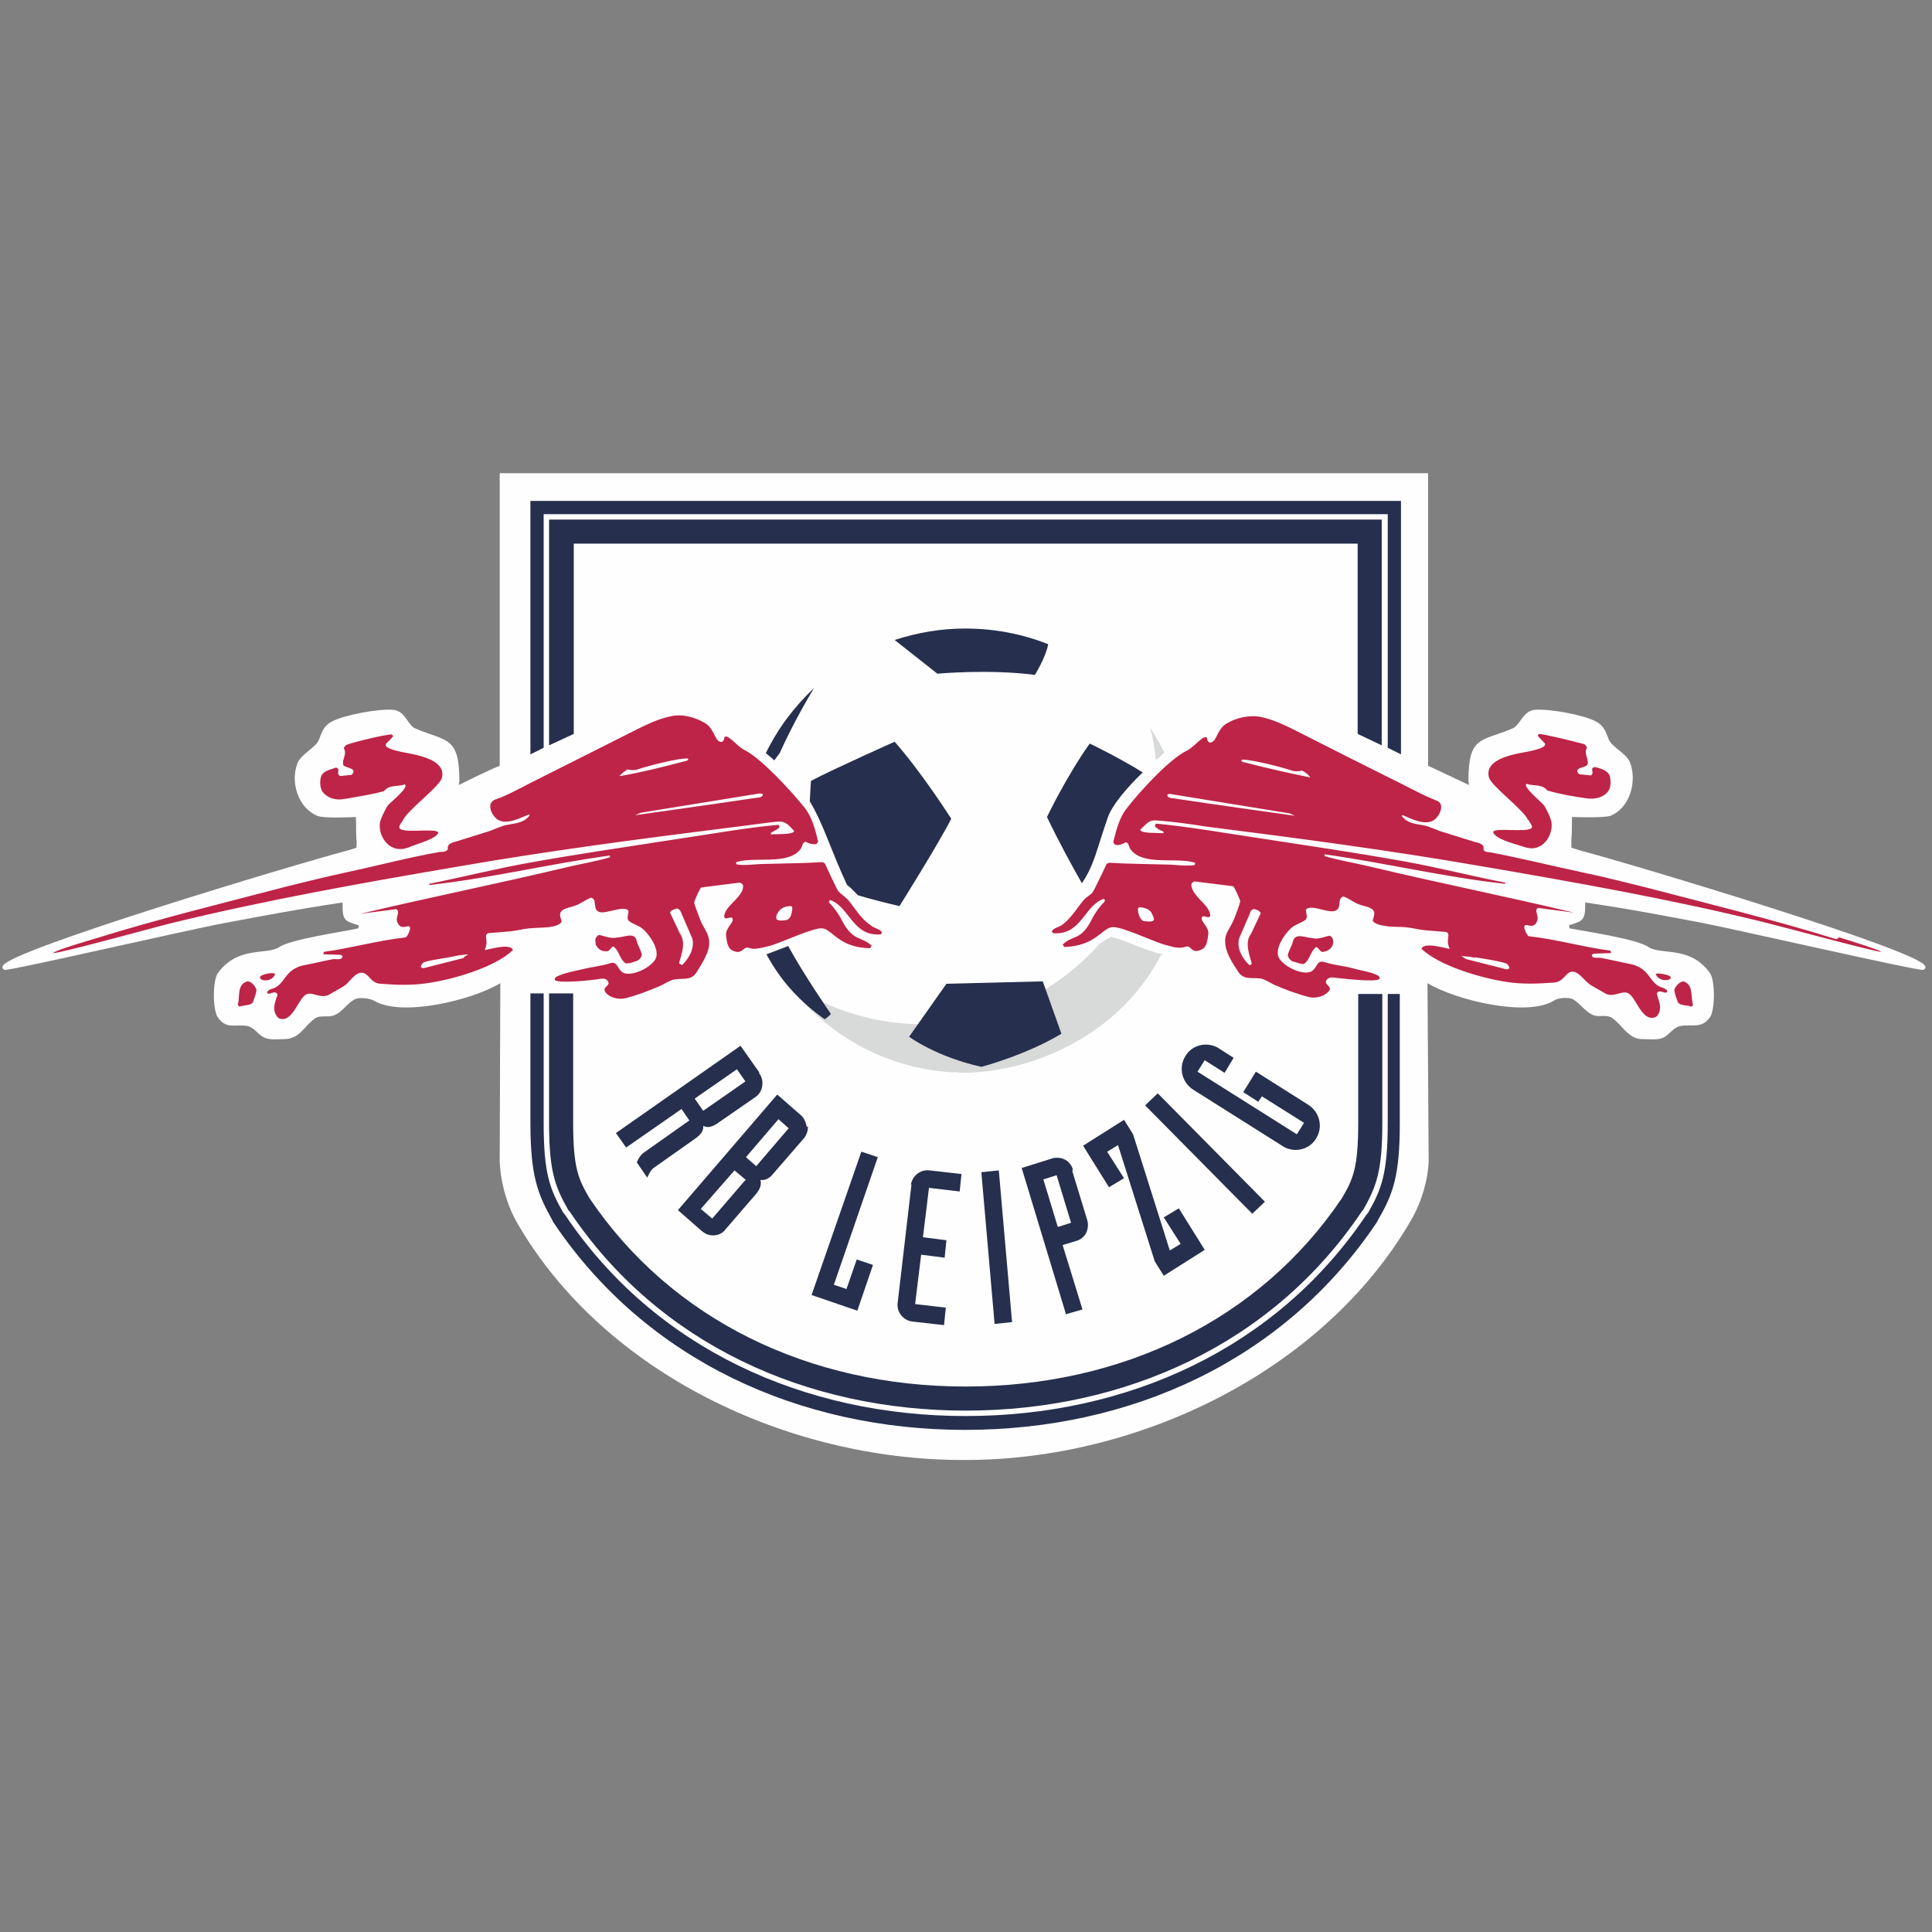 <?xml version="1.0" encoding="UTF-8"?>
<!DOCTYPE svg PUBLIC "-//W3C//DTD SVG 1.1//EN" "http://www.w3.org/Graphics/SVG/1.1/DTD/svg11.dtd">
<!-- Creator: CorelDRAW X6 -->
<svg xmlns="http://www.w3.org/2000/svg" xml:space="preserve" width="4034px" height="4034px" version="1.1" shape-rendering="geometricPrecision" text-rendering="geometricPrecision" image-rendering="optimizeQuality" fill-rule="evenodd" clip-rule="evenodd"
viewBox="0 0 3209 3209"
 xmlns:xlink="http://www.w3.org/1999/xlink">
 <rect x="0" y="0" width="3209" height="3209" fill="#808080" stroke="none"/>
 <g id="Warstwa_x0020_1">
  <g id="_1237088192">
   <g>
    <path fill="#FEFEFE" fill-rule="nonzero" d="M2372 786l0 486c20,9 49,23 68,32l-1 -7c0,-76 22,-65 73,-87 13,-5 17,-29 37,-31 24,-2 80,8 101,19 14,7 17,17 22,30 5,13 31,24 36,40 11,31 -1,74 -33,87 -11,4 -64,2 -64,2 0,11 0,26 -1,37 0,5 0,14 0,14 0,0 10,3 16,5 87,23 560,165 571,191 1,1 1,2 1,3l0 0c0,3 -4,4 -4,4 -12,1 -310,-67 -366,-78 -64,-12 -114,-22 -195,-34l0 5c0,26 -6,26 -27,33l1 5c27,5 113,18 131,31 21,14 69,-3 102,43 9,12 9,62 0,74 -14,19 -29,11 -48,14 -12,2 -18,13 -28,19 -10,5 -23,3 -34,3 -25,1 -34,-22 -52,-35 -9,-6 -19,-2 -29,-4 -14,-4 -24,-20 -36,-27 -7,-4 -25,-3 -32,2 -45,28 -164,-1 -210,-29l2 295c0,0 0,49 -30,100 -145,249 -451,397 -739,397l-5 0c-289,0 -594,-143 -739,-392 -30,-51 -30,-105 -30,-105l1 -295c-46,28 -164,57 -210,29 -7,-4 -25,-6 -32,-2 -13,7 -22,23 -36,27 -10,3 -20,-1 -29,4 -18,12 -26,35 -52,35 -11,0 -24,2 -34,-3 -10,-5 -16,-17 -28,-19 -20,-3 -34,6 -48,-14 -9,-12 -9,-62 0,-74 34,-46 82,-29 102,-43 19,-13 104,-25 131,-31l1 -5c-22,-7 -27,-7 -27,-33l0 -5c-80,12 -131,22 -195,34 -56,10 -354,79 -366,78 0,0 -4,-1 -4,-4 0,-1 0,-2 1,-3 11,-26 484,-168 571,-191 5,-1 16,-5 16,-5 0,0 1,-9 0,-14 -1,-11 0,-26 -1,-37 0,0 -53,3 -64,-2 -32,-13 -45,-56 -33,-87 6,-16 31,-26 36,-40 5,-13 8,-23 22,-30 22,-11 77,-21 101,-19 21,2 24,26 37,31 51,22 73,12 73,87l-1 7c20,-10 48,-24 68,-32l0 -486 1536 0z"/>
    <path fill="#262F4D" fill-rule="nonzero" d="M1933 2022l28 44 -18 11 -61 -193 -15 -24 -68 43 43 69 25 -15 -28 -44 18 -11 61 193 15 24 68 -43 -43 -69 -25 15zm240 -187l-87 -55 -21 34 25 16 6 -9 70 44 -12 19 -165 -104 12 -19 33 21 15 -25 -25 -16c-6,-4 -14,-6 -21,-6 -14,0 -27,7 -34,19 -12,19 -6,44 13,56l149 94c6,4 14,6 21,6 14,0 27,-7 34,-19 12,-19 6,-44 -13,-56zm-416 203l-24 -79 22 -7 24 79 -22 7zm25 -96c-4,-12 -14,-19 -26,-19 -3,0 -5,0 -8,1l-51 16 73 241 0 2 28 -8 -33 -107 23 -7c7,-2 13,-7 16,-13 3,-6 4,-14 2,-21l-25 -82zm141 -126l-21 20 177 179 1 1 21 -20 -177 -179 -1 -1zm-409 151l-23 197c-2,15 9,29 24,31l53 6 3 -29 -51 -6 10 -82 39 5 3 -29 -39 -5 10 -82 51 6 3 -29 -53 -6c-15,-2 -29,9 -31,24zm-83 -55l-83 239 76 26 26 -76 -27 -9 -17 49 -21 -7 73 -212 -27 -9zm199 35l22 252 29 -3 -22 -252 -29 3z"/>
    <path fill="#262F4D" fill-rule="nonzero" d="M945 2011l1 1c148,221 394,331 658,331 264,0 510,-110 658,-331l1 -1 1 -1c22,-39 32,-64 32,-145l0 -214 -40 0 0 214c0,76 -9,94 -27,125 -136,202 -365,313 -625,313 -260,0 -489,-111 -625,-313 -18,-31 -27,-49 -27,-125l0 -215 -40 0 0 215c0,81 10,106 32,145l1 1z"/>
    <polygon fill="#262F4D" fill-rule="nonzero" points="903,1242 903,854 2305,854 2305,1242 2327,1253 2327,832 881,832 881,1253 "/>
    <polygon fill="#262F4D" fill-rule="nonzero" points="912,863 912,1238 953,1219 953,903 2255,903 2255,1219 2295,1238 2295,863 "/>
    <path fill="#262F4D" fill-rule="nonzero" d="M2305 1651l0 214c0,83 -10,110 -33,150l-1 1 -1 1c-150,224 -399,335 -666,335 -267,0 -516,-111 -666,-335l-1 -1 -1 -1c-23,-40 -33,-66 -33,-150l0 -215 -22 0 0 215c0,88 12,118 36,161l1 2 1 2c154,230 410,345 684,345 275,0 530,-115 684,-345l1 -2 1 -2c25,-43 36,-73 36,-161l0 -214 -22 0z"/>
    <path fill="#262F4D" d="M1603 1044c49,0 95,9 138,26 -1,7 -7,26 -22,51 -77,-10 -162,-2 -162,-2l-71 -56c37,-12 76,-19 117,-19l0 0z"/>
    <path fill="#D8D9D9" fill-rule="nonzero" d="M1930 1585c-29,-7 -55,-21 -84,-29 -8,4 -15,8 -20,12 -32,36 -70,66 -114,89 -105,57 -235,58 -342,9 -23,-10 -45,-23 -66,-38 63,87 163,146 276,153 4,0 8,0 12,0 1,1 2,1 3,1 72,0 141,-21 200,-56 56,-33 102,-80 133,-139l4 -2c-1,0 -2,0 -2,-1z"/>
    <path fill="#262F4D" fill-rule="nonzero" d="M1739 1357c19,40 42,82 58,110 21,-31 24,-55 43,-109 7,-21 33,-51 58,-75 -38,-24 -88,-48 -88,-48 -39,55 -71,122 -71,122z"/>
    <path fill="#262F4D" fill-rule="nonzero" d="M1352 1143c-33,31 -60,67 -80,108 5,4 10,8 14,12 3,-4 6,-8 9,-12 23,-51 48,-93 57,-108z"/>
    <path fill="#262F4D" fill-rule="nonzero" d="M1580 1360c0,0 -46,-73 -94,-128 0,0 -101,45 -139,65 0,0 -1,13 -2,34 23,38 34,79 62,139 7,5 12,11 18,17 20,6 43,12 69,18 0,0 64,-102 86,-145z"/>
    <path fill="#262F4D" d="M1572 1634l160 -4 31 87c-60,36 -133,55 -133,55 -76,-17 -120,-50 -120,-50l62 -88 0 0z"/>
    <path fill="#262F4D" fill-rule="nonzero" d="M1310 1571c-13,5 -26,10 -34,13 -1,0 -2,1 -3,1 13,24 28,45 45,63 16,17 33,32 52,45 4,-3 8,-6 10,-9 0,0 -45,-65 -71,-113z"/>
    <path fill="#BE2447" d="M1307 1528c-5,1 -13,2 -17,-1 -2,-5 1,-10 4,-14 5,-6 12,-8 20,-8 2,1 2,3 2,5 -1,7 -2,15 -9,18zm-175 74c-2,0 -4,-1 -4,-3 4,-14 12,-34 1,-49l-16 -34c1,-5 7,-5 11,-7 3,0 6,3 7,6l19 44c4,17 -6,33 -17,44zm-361 -11l-67 17c-1,0 -4,0 -5,-2 0,-3 3,-7 6,-8 17,-5 34,-6 51,-10 10,-2 15,-2 22,-3l-8 5zm486 -266c-66,10 -202,29 -202,29l9 -4 197 -32c2,0 4,0 6,1 1,5 -7,6 -10,6zm-228 -36c4,-5 9,-8 13,-11 6,1 10,2 17,0 14,-5 71,-20 84,-18 1,4 -5,4 -8,5 -34,9 -70,18 -105,24l-1 -1zm416 247c-16,-11 -25,-28 -37,-42 -5,-5 -11,-9 -15,-13 -3,-3 -20,-41 -23,-47l-4 -2c-32,2 -64,2 -96,3 -14,0 -32,3 -45,1 -2,0 -3,-2 -2,-4 30,-10 86,6 107,-22 3,-4 2,-10 8,-12 5,3 11,5 18,4l3 -4c-5,-20 -10,-41 -23,-57 -21,-26 -71,-81 -99,-95 -13,-6 -29,-29 -34,-21 0,3 -1,5 -3,7 -13,3 -12,-21 -29,-31 -17,-10 -39,-16 -58,-11 -24,5 -48,18 -70,29 -48,24 -95,48 -143,72 -23,11 -45,24 -69,34 -5,2 -13,3 -16,10 -3,9 4,21 11,26 15,10 37,-2 52,-8l2 1c-10,13 -22,13 -37,16 -12,2 -24,9 -35,12 -16,5 -32,10 -48,15 -7,2 -18,4 -16,13 -2,5 -8,5 -13,5 -52,9 -104,23 -156,34 -32,7 -65,15 -97,23 -107,28 -214,54 -320,87 -10,3 -65,19 -70,24 7,2 173,-44 198,-50 156,-38 313,-66 471,-93 149,-26 301,-46 452,-65 26,-3 53,-7 79,-10 17,-2 20,4 31,15 0,7 -31,5 -38,6 -1,-1 -1,-2 0,-3 5,-3 10,-5 14,-9l-2 -4c-55,5 -110,15 -164,23 -83,13 -167,25 -250,40 -56,10 -111,24 -166,35l0 2c100,-11 199,-35 300,-49l0 3c-24,7 -49,11 -74,17 -113,27 -228,50 -341,77 20,-3 40,-5 60,-8 8,5 -2,13 2,22 7,16 20,1 21,9 1,3 -4,14 -7,16 -46,5 -91,18 -136,24l-1 4 29 1 3 2c0,7 -10,5 -15,5 -16,3 -32,7 -48,10 -36,7 -31,34 -56,40 -3,1 -4,2 -6,4 -1,10 13,-5 17,5 -3,10 -8,20 -4,31 2,4 4,8 8,9 21,6 30,-32 43,-40 11,-6 24,8 39,0 8,-5 16,-9 24,-14 9,-5 19,-25 32,-22 10,2 13,17 29,18 25,2 52,3 78,-1 42,-6 112,-26 142,-55 -4,-12 -39,-1 -47,0 8,-17 -3,-24 6,-28l36 -3c11,-1 21,-4 32,-5 11,-1 22,-1 33,-2 7,-1 17,-3 21,-9 -1,-5 -5,-12 -1,-17 5,-6 17,-7 24,-10 9,-3 17,-10 26,-13 11,3 1,20 14,24 12,3 41,-12 48,-2 0,5 -4,13 1,17 8,6 17,7 25,15 10,10 24,30 20,45 -5,16 -42,34 -56,25 -9,-6 -8,-19 -21,-15 -15,5 -31,6 -46,10 -13,3 -30,6 -42,12 -2,1 -5,4 -3,6 6,6 63,0 74,-2 5,-1 10,-1 13,3 7,8 -9,10 -4,18 6,10 23,14 34,11 20,-5 40,-13 59,-21 6,-3 12,-7 18,-9 15,-5 31,3 41,-13 9,-15 21,-32 21,-49 0,-15 -9,-24 -14,-36 -2,-5 -11,-28 -11,-31 0,-2 10,-25 12,-25l64 -8c1,0 5,3 5,4 3,13 -17,28 -24,37 -3,3 -8,12 -7,16 2,7 13,-4 14,4 1,6 -12,15 -11,26 1,9 2,22 11,26 15,7 17,-5 24,-5 3,0 7,2 10,2 10,0 19,-3 28,-5 18,-5 73,-31 87,-29 17,2 27,32 79,33l3 -4c-18,-17 -31,-6 -50,-43 -5,-10 -13,-21 -21,-29 0,-2 0,-3 2,-4 32,11 37,61 84,57l2 -3c-2,-5 -11,-7 -16,-10zm-438 44c6,1 7,-7 12,-8 10,8 10,21 20,28 5,1 13,-2 19,-4 4,-2 8,-6 8,-11 -2,-8 -7,-15 -9,-24 -4,-13 -21,-4 -31,-4 -11,3 -21,-2 -30,-4 -3,0 -4,2 -6,4 -2,4 -1,9 0,13 3,6 9,10 15,10zm1168 -289c-35,-7 -70,-15 -105,-24 -3,-1 -9,-1 -8,-5 12,-2 70,13 84,18 6,2 10,1 17,0 5,3 10,6 13,11l-1 1zm-226 35c-3,0 -11,-1 -10,-6 2,-1 4,-2 6,-1l197 32 9 4c0,0 -136,-19 -202,-29zm127 190c1,-3 4,-6 7,-6 4,1 9,2 11,7l-16 34c-11,14 -3,34 1,49 0,2 -2,3 -4,3 -11,-11 -21,-26 -17,-44l19 -44zm374 74c17,3 34,5 51,10 3,1 6,5 6,8 -1,2 -4,2 -5,2l-67 -17 -8 -5c8,1 12,0 23,3zm-534 -61c-4,3 -12,1 -17,1 -6,-4 -8,-11 -9,-18 0,-2 0,-4 2,-5 7,0 15,2 20,8 2,5 6,10 4,14zm1134 31c-106,-33 -213,-59 -320,-87 -32,-8 -64,-16 -97,-23 -52,-11 -104,-24 -156,-34 -5,-1 -11,0 -13,-5 2,-10 -9,-11 -16,-13 -16,-5 -32,-10 -48,-15 -12,-3 -24,-10 -35,-12 -15,-3 -27,-3 -37,-16l2 -1c14,6 37,18 52,8 7,-5 14,-17 11,-26 -2,-6 -10,-7 -16,-10 -23,-10 -46,-23 -69,-34 -48,-24 -96,-48 -143,-72 -22,-11 -46,-24 -70,-29 -19,-4 -42,1 -58,11 -17,10 -16,34 -29,31 -2,-2 -3,-4 -3,-7 -5,-8 -21,15 -34,21 -29,14 -79,69 -99,95 -13,16 -18,37 -23,57l3 4c6,2 12,-1 18,-4 5,1 5,8 8,12 21,28 76,12 107,22 0,2 0,4 -2,4 -14,2 -32,-1 -45,-1 -32,-1 -64,-1 -96,-3l-4 2c-3,7 -21,44 -23,47 -4,5 -11,8 -15,13 -12,14 -21,31 -37,42 -5,3 -14,5 -16,10l2 3c47,4 52,-46 84,-57 2,0 2,2 2,4 -8,8 -16,19 -21,29 -19,38 -32,26 -49,43l3 4c52,-2 62,-31 79,-33 15,-2 69,24 87,29 9,2 18,6 28,5 3,0 8,-2 10,-2 7,0 8,13 24,5 9,-4 10,-18 11,-26 1,-11 -12,-20 -11,-26 1,-8 12,3 14,-4 1,-4 -4,-13 -7,-16 -7,-9 -26,-24 -24,-37 0,-1 4,-4 5,-4l64 8c2,0 12,23 12,25 0,3 -9,27 -11,31 -5,13 -15,22 -14,36 0,18 12,35 21,49 10,17 26,9 41,13 6,2 12,6 18,9 18,8 39,16 59,21 11,3 27,-1 34,-11 5,-7 -11,-10 -4,-18 4,-4 8,-4 13,-3 11,1 68,8 74,2 2,-2 -1,-5 -3,-6 -11,-6 -29,-8 -42,-12 -15,-4 -31,-5 -46,-10 -13,-4 -12,9 -21,15 -14,9 -51,-9 -56,-25 -4,-15 10,-35 20,-45 8,-8 17,-9 25,-15 5,-4 1,-12 1,-17 8,-10 36,6 48,2 13,-4 3,-20 14,-24 10,3 17,10 26,13 7,3 19,4 24,10 4,5 0,12 -1,17 3,6 14,8 21,9 11,2 22,1 33,2 11,1 22,4 32,5l36 3c9,4 -2,12 6,28 -8,-1 -43,-12 -47,0 31,29 101,49 142,55 25,4 52,3 78,1 16,-1 19,-16 29,-18 12,-2 23,17 32,22 8,5 16,9 24,14 14,8 28,-6 39,0 13,8 22,46 43,40 4,-1 7,-5 8,-9 4,-11 -2,-20 -4,-31 4,-9 18,5 17,-5 -2,-2 -4,-3 -6,-4 -25,-6 -20,-33 -56,-40 -16,-3 -32,-7 -48,-10 -5,-1 -15,2 -15,-5l3 -2 29 -1 -1 -4c-46,-6 -90,-19 -136,-24 -3,-2 -8,-13 -7,-16 1,-8 15,7 21,-9 4,-10 -6,-18 2,-22 20,3 40,5 60,8 -113,-27 -228,-50 -341,-77 -25,-6 -50,-10 -74,-17l0 -3c100,14 199,38 300,49l0 -2c-56,-11 -111,-25 -166,-35 -83,-15 -166,-27 -250,-40 -54,-8 -110,-18 -164,-23l-2 4c4,5 9,7 14,9 1,1 1,3 0,3 -7,-1 -38,1 -38,-6 12,-11 14,-17 31,-15 26,2 53,6 79,10 150,19 302,39 452,65 158,27 316,55 471,93 25,6 191,51 198,50 -5,-4 -60,-21 -70,-24zm-254 70c-7,1 -13,8 -15,14 1,8 3,13 6,21 5,6 15,4 22,7 1,0 3,-2 3,-3 -4,-14 1,-34 -16,-39zm-46 -12c6,14 27,11 25,5 -1,-4 -24,-8 -25,-5zm-2293 0c-1,-4 -24,0 -25,5 -2,6 19,10 25,-5zm116 -291c21,-4 44,-7 65,-13 8,-11 23,-7 34,-11 9,4 -24,30 -28,35 -4,6 -12,22 -13,29 -2,15 6,33 20,40 12,6 23,3 34,-2 10,-4 40,-12 43,-22 -3,-8 -53,1 -63,-6 -5,-3 2,-11 4,-14 7,-17 61,-56 65,-71 8,-32 -47,-39 -67,-43 -4,-1 -30,-6 -26,-13 0,-1 10,-10 12,-13l-2 -3c-8,-1 -65,13 -75,17 -2,1 -4,3 -5,6 6,9 -3,18 -1,27 1,6 26,5 14,17l-19 2c-8,-4 2,-12 -7,-14 -8,3 -20,5 -24,13 -3,7 -3,19 1,26 8,12 24,16 37,13zm1966 35c1,4 9,11 4,14 -10,7 -61,-2 -63,6 3,11 33,19 43,22 12,4 22,8 34,2 14,-7 22,-25 20,-40 -1,-7 -9,-24 -13,-29 -4,-5 -37,-32 -28,-35 11,4 26,0 34,11 21,6 43,10 65,13 14,2 29,-1 37,-13 4,-7 4,-19 1,-26 -4,-8 -16,-11 -24,-13 -10,2 1,10 -7,14l-19 -2c-12,-12 13,-10 14,-17 2,-9 -7,-18 -1,-27 -1,-2 -2,-5 -5,-6 -10,-3 -67,-17 -75,-17l-2 3c2,3 12,12 12,13 4,7 -22,12 -26,13 -21,4 -75,11 -67,43 4,15 58,54 65,71zm-330 192c-10,2 -19,7 -30,4 -10,0 -26,-9 -31,4 -2,9 -7,16 -9,24 0,4 4,9 8,11 6,1 14,5 19,4 10,-7 10,-20 20,-28 5,1 6,9 12,8 6,-1 12,-4 15,-10 2,-4 2,-9 0,-13 -2,-2 -3,-4 -6,-4zm-1798 76c-18,5 -12,25 -16,39 1,1 2,3 3,3 7,-3 17,-1 22,-7 2,-7 5,-12 6,-21 -2,-6 -8,-14 -15,-14z"/>
    <path fill="#D8D9D9" fill-rule="nonzero" d="M1921 1262c4,-4 8,-7 11,-10 -2,-2 2,-1 1,-1l1 -1c-7,-14 -15,-28 -24,-42 5,17 8,35 10,54z"/>
    <path fill="#262F4D" fill-rule="nonzero" d="M1237 1797l-69 48 -14 -20 1 -1 69 -48 14 20 -1 1zm24 -16l-31 -44 -207 145 17 24 92 -64 13 19 -75 53c-6,4 -10,11 -12,16l0 1 17 25 1 -2c3,-6 5,-11 11,-15l68 -48c10,-7 14,-14 13,-21 2,1 5,2 8,2 4,0 9,-2 14,-5l65 -45c6,-4 10,-11 11,-18 1,-7 0,-15 -5,-21z"/>
    <path fill="#262F4D" fill-rule="nonzero" d="M1256 1937l-17 -15 54 -63 17 15 -54 63zm-18 23l-55 64 -19 -16 56 -64 19 16 -1 1zm102 -88c-1,-7 -4,-14 -9,-19l-40 -35 -165 192 40 35c5,4 11,7 18,7 8,0 16,-3 21,-10l50 -58c8,-9 10,-17 8,-24 1,0 2,0 3,0 6,0 12,-3 17,-9l52 -60c5,-6 7,-13 7,-20z"/>
   </g>
   <rect fill="none" width="3209" height="3209"/>
  </g>
 </g>
</svg>
